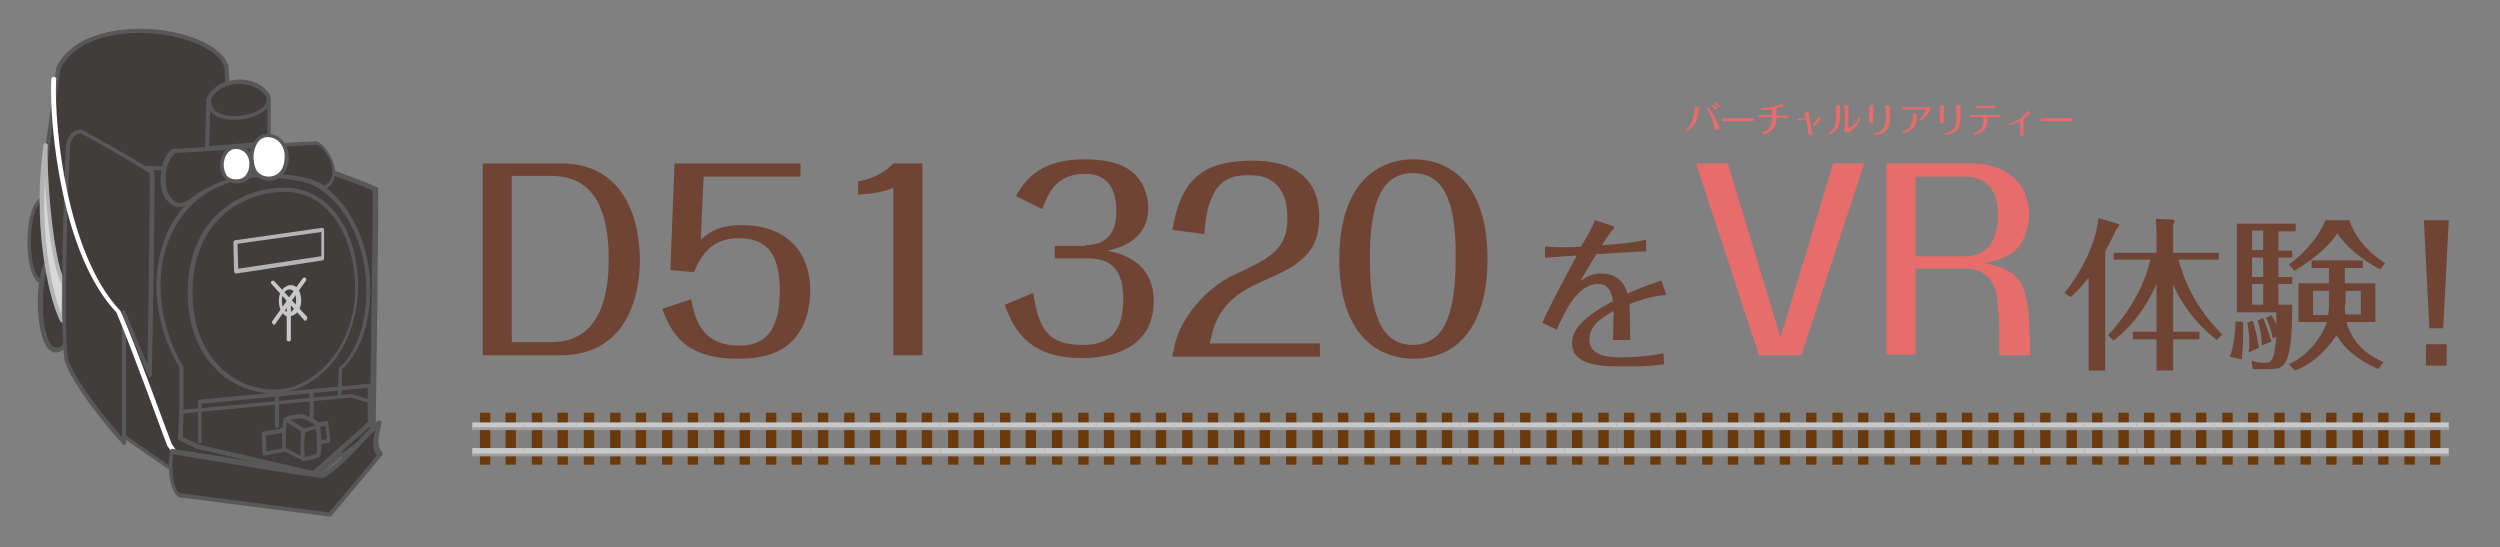 <?xml version="1.0" encoding="utf-8"?>
<!-- Generator: Adobe Illustrator 22.0.1, SVG Export Plug-In . SVG Version: 6.00 Build 0)  -->
<svg version="1.1" id="レイヤー_1" xmlns="http://www.w3.org/2000/svg" xmlns:xlink="http://www.w3.org/1999/xlink" x="0px"
	 y="0px" viewBox="0 0 361 79" style="enable-background:new 0 0 361 79;" xml:space="preserve">
<rect x="0" y="0" width="361" height="79" fill="#808080" stroke="none"/>
<style type="text/css">
	.st0{fill:#6A3A0D;}
	.st1{fill:#C8C9CA;}
	.st2{fill:#9E9E9F;}
	.st3{fill:#403D3C;}
	.st4{fill:#595858;}
	.st5{fill:#D8D8D8;}
	.st6{fill:#B4B4B4;}
	.st7{fill:#C8C8C9;}
	.st8{fill:#FFFFFF;}
	.st9{fill:#6F4434;}
	.st10{fill:#E76C6C;}
</style>
<g>
	<g>
		<rect x="69.3" y="59.6" class="st0" width="1.5" height="7.5"/>
		<rect x="68.2" y="61" class="st1" width="3.8" height="1.1"/>
		<rect x="68.2" y="64.7" class="st1" width="3.8" height="1.1"/>
		<rect x="68.2" y="61.7" class="st2" width="3.8" height="0.4"/>
		<rect x="68.2" y="65.5" class="st2" width="3.8" height="0.4"/>
	</g>
	<g>
		<rect x="73" y="59.6" class="st0" width="1.5" height="7.5"/>
		<rect x="71.9" y="61" class="st1" width="3.8" height="1.1"/>
		<rect x="71.9" y="64.7" class="st1" width="3.8" height="1.1"/>
		<rect x="71.9" y="61.7" class="st2" width="3.8" height="0.4"/>
		<rect x="71.9" y="65.5" class="st2" width="3.8" height="0.4"/>
	</g>
	<g>
		<rect x="76.8" y="59.6" class="st0" width="1.5" height="7.5"/>
		<rect x="75.7" y="61" class="st1" width="3.8" height="1.1"/>
		<rect x="75.7" y="64.7" class="st1" width="3.8" height="1.1"/>
		<rect x="75.7" y="61.7" class="st2" width="3.8" height="0.4"/>
		<rect x="75.7" y="65.5" class="st2" width="3.8" height="0.4"/>
	</g>
	<g>
		<rect x="80.5" y="59.6" class="st0" width="1.5" height="7.5"/>
		<rect x="79.4" y="61" class="st1" width="3.8" height="1.1"/>
		<rect x="79.4" y="64.7" class="st1" width="3.8" height="1.1"/>
		<rect x="79.4" y="61.7" class="st2" width="3.8" height="0.4"/>
		<rect x="79.4" y="65.5" class="st2" width="3.8" height="0.4"/>
	</g>
	<g>
		<rect x="84.3" y="59.6" class="st0" width="1.5" height="7.5"/>
		<rect x="83.2" y="61" class="st1" width="3.8" height="1.1"/>
		<rect x="83.2" y="64.7" class="st1" width="3.8" height="1.1"/>
		<rect x="83.2" y="61.7" class="st2" width="3.8" height="0.4"/>
		<rect x="83.2" y="65.5" class="st2" width="3.8" height="0.4"/>
	</g>
	<g>
		<rect x="88.1" y="59.6" class="st0" width="1.5" height="7.5"/>
		<rect x="86.9" y="61" class="st1" width="3.8" height="1.1"/>
		<rect x="86.9" y="64.7" class="st1" width="3.8" height="1.1"/>
		<rect x="86.9" y="61.7" class="st2" width="3.8" height="0.4"/>
		<rect x="86.9" y="65.5" class="st2" width="3.8" height="0.4"/>
	</g>
	<g>
		<rect x="91.8" y="59.6" class="st0" width="1.5" height="7.5"/>
		<rect x="90.7" y="61" class="st1" width="3.8" height="1.1"/>
		<rect x="90.7" y="64.7" class="st1" width="3.8" height="1.1"/>
		<rect x="90.7" y="61.7" class="st2" width="3.8" height="0.4"/>
		<rect x="90.7" y="65.5" class="st2" width="3.8" height="0.4"/>
	</g>
	<g>
		<rect x="95.6" y="59.6" class="st0" width="1.5" height="7.5"/>
		<rect x="94.4" y="61" class="st1" width="3.8" height="1.1"/>
		<rect x="94.4" y="64.7" class="st1" width="3.8" height="1.1"/>
		<rect x="94.4" y="61.7" class="st2" width="3.8" height="0.4"/>
		<rect x="94.4" y="65.5" class="st2" width="3.8" height="0.4"/>
	</g>
	<g>
		<rect x="99.3" y="59.6" class="st0" width="1.5" height="7.5"/>
		<rect x="98.2" y="61" class="st1" width="3.8" height="1.1"/>
		<rect x="98.2" y="64.7" class="st1" width="3.8" height="1.1"/>
		<rect x="98.2" y="61.7" class="st2" width="3.8" height="0.4"/>
		<rect x="98.2" y="65.5" class="st2" width="3.8" height="0.4"/>
	</g>
	<g>
		<rect x="103.1" y="59.6" class="st0" width="1.5" height="7.5"/>
		<rect x="102" y="61" class="st1" width="3.8" height="1.1"/>
		<rect x="102" y="64.7" class="st1" width="3.8" height="1.1"/>
		<rect x="102" y="61.7" class="st2" width="3.8" height="0.4"/>
		<rect x="102" y="65.5" class="st2" width="3.8" height="0.4"/>
	</g>
	<g>
		<rect x="106.8" y="59.6" class="st0" width="1.5" height="7.5"/>
		<rect x="105.7" y="61" class="st1" width="3.8" height="1.1"/>
		<rect x="105.7" y="64.7" class="st1" width="3.8" height="1.1"/>
		<rect x="105.7" y="61.7" class="st2" width="3.8" height="0.4"/>
		<rect x="105.7" y="65.5" class="st2" width="3.8" height="0.4"/>
	</g>
	<g>
		<rect x="110.6" y="59.6" class="st0" width="1.5" height="7.5"/>
		<rect x="109.5" y="61" class="st1" width="3.8" height="1.1"/>
		<rect x="109.5" y="64.7" class="st1" width="3.8" height="1.1"/>
		<rect x="109.5" y="61.7" class="st2" width="3.8" height="0.4"/>
		<rect x="109.5" y="65.5" class="st2" width="3.8" height="0.4"/>
	</g>
	<g>
		<rect x="114.3" y="59.6" class="st0" width="1.5" height="7.5"/>
		<rect x="113.2" y="61" class="st1" width="3.8" height="1.1"/>
		<rect x="113.2" y="64.7" class="st1" width="3.8" height="1.1"/>
		<rect x="113.2" y="61.7" class="st2" width="3.8" height="0.4"/>
		<rect x="113.2" y="65.5" class="st2" width="3.8" height="0.4"/>
	</g>
	<g>
		<rect x="118.1" y="59.6" class="st0" width="1.5" height="7.5"/>
		<rect x="117" y="61" class="st1" width="3.8" height="1.1"/>
		<rect x="117" y="64.7" class="st1" width="3.8" height="1.1"/>
		<rect x="117" y="61.7" class="st2" width="3.8" height="0.4"/>
		<rect x="117" y="65.5" class="st2" width="3.8" height="0.4"/>
	</g>
	<g>
		<rect x="121.9" y="59.6" class="st0" width="1.5" height="7.5"/>
		<rect x="120.7" y="61" class="st1" width="3.8" height="1.1"/>
		<rect x="120.7" y="64.7" class="st1" width="3.8" height="1.1"/>
		<rect x="120.7" y="61.7" class="st2" width="3.8" height="0.4"/>
		<rect x="120.7" y="65.5" class="st2" width="3.8" height="0.4"/>
	</g>
	<g>
		<rect x="125.6" y="59.6" class="st0" width="1.5" height="7.5"/>
		<rect x="124.5" y="61" class="st1" width="3.8" height="1.1"/>
		<rect x="124.5" y="64.7" class="st1" width="3.8" height="1.1"/>
		<rect x="124.5" y="61.7" class="st2" width="3.8" height="0.4"/>
		<rect x="124.5" y="65.5" class="st2" width="3.8" height="0.4"/>
	</g>
	<g>
		<rect x="129.4" y="59.6" class="st0" width="1.5" height="7.5"/>
		<rect x="128.2" y="61" class="st1" width="3.8" height="1.1"/>
		<rect x="128.2" y="64.7" class="st1" width="3.8" height="1.1"/>
		<rect x="128.2" y="61.7" class="st2" width="3.8" height="0.4"/>
		<rect x="128.2" y="65.5" class="st2" width="3.8" height="0.4"/>
	</g>
	<g>
		<rect x="133.1" y="59.6" class="st0" width="1.5" height="7.5"/>
		<rect x="132" y="61" class="st1" width="3.8" height="1.1"/>
		<rect x="132" y="64.7" class="st1" width="3.8" height="1.1"/>
		<rect x="132" y="61.7" class="st2" width="3.8" height="0.4"/>
		<rect x="132" y="65.5" class="st2" width="3.8" height="0.4"/>
	</g>
	<g>
		<rect x="136.9" y="59.6" class="st0" width="1.5" height="7.5"/>
		<rect x="135.8" y="61" class="st1" width="3.8" height="1.1"/>
		<rect x="135.8" y="64.7" class="st1" width="3.8" height="1.1"/>
		<rect x="135.8" y="61.7" class="st2" width="3.8" height="0.4"/>
		<rect x="135.8" y="65.5" class="st2" width="3.8" height="0.4"/>
	</g>
	<g>
		<rect x="140.6" y="59.6" class="st0" width="1.5" height="7.5"/>
		<rect x="139.5" y="61" class="st1" width="3.8" height="1.1"/>
		<rect x="139.5" y="64.7" class="st1" width="3.8" height="1.1"/>
		<rect x="139.5" y="61.7" class="st2" width="3.8" height="0.4"/>
		<rect x="139.5" y="65.5" class="st2" width="3.8" height="0.4"/>
	</g>
	<g>
		<rect x="144.4" y="59.6" class="st0" width="1.5" height="7.5"/>
		<rect x="143.3" y="61" class="st1" width="3.8" height="1.1"/>
		<rect x="143.3" y="64.7" class="st1" width="3.8" height="1.1"/>
		<rect x="143.3" y="61.7" class="st2" width="3.8" height="0.4"/>
		<rect x="143.3" y="65.5" class="st2" width="3.8" height="0.4"/>
	</g>
	<g>
		<rect x="148.1" y="59.6" class="st0" width="1.5" height="7.5"/>
		<rect x="147" y="61" class="st1" width="3.8" height="1.1"/>
		<rect x="147" y="64.7" class="st1" width="3.8" height="1.1"/>
		<rect x="147" y="61.7" class="st2" width="3.8" height="0.4"/>
		<rect x="147" y="65.5" class="st2" width="3.8" height="0.4"/>
	</g>
	<g>
		<rect x="151.9" y="59.6" class="st0" width="1.5" height="7.5"/>
		<rect x="150.8" y="61" class="st1" width="3.8" height="1.1"/>
		<rect x="150.8" y="64.7" class="st1" width="3.8" height="1.1"/>
		<rect x="150.8" y="61.7" class="st2" width="3.8" height="0.4"/>
		<rect x="150.8" y="65.5" class="st2" width="3.8" height="0.4"/>
	</g>
	<g>
		<rect x="155.7" y="59.6" class="st0" width="1.5" height="7.5"/>
		<rect x="154.5" y="61" class="st1" width="3.8" height="1.1"/>
		<rect x="154.5" y="64.7" class="st1" width="3.8" height="1.1"/>
		<rect x="154.5" y="61.7" class="st2" width="3.8" height="0.4"/>
		<rect x="154.5" y="65.5" class="st2" width="3.8" height="0.4"/>
	</g>
	<g>
		<rect x="159.4" y="59.6" class="st0" width="1.5" height="7.5"/>
		<rect x="158.3" y="61" class="st1" width="3.8" height="1.1"/>
		<rect x="158.3" y="64.7" class="st1" width="3.8" height="1.1"/>
		<rect x="158.3" y="61.7" class="st2" width="3.8" height="0.4"/>
		<rect x="158.3" y="65.5" class="st2" width="3.8" height="0.4"/>
	</g>
	<g>
		<rect x="163.2" y="59.6" class="st0" width="1.5" height="7.5"/>
		<rect x="162" y="61" class="st1" width="3.8" height="1.1"/>
		<rect x="162" y="64.7" class="st1" width="3.8" height="1.1"/>
		<rect x="162" y="61.7" class="st2" width="3.8" height="0.4"/>
		<rect x="162" y="65.5" class="st2" width="3.8" height="0.4"/>
	</g>
	<g>
		<rect x="166.9" y="59.6" class="st0" width="1.5" height="7.5"/>
		<rect x="165.8" y="61" class="st1" width="3.8" height="1.1"/>
		<rect x="165.8" y="64.7" class="st1" width="3.8" height="1.1"/>
		<rect x="165.8" y="61.7" class="st2" width="3.8" height="0.4"/>
		<rect x="165.8" y="65.5" class="st2" width="3.8" height="0.4"/>
	</g>
	<g>
		<rect x="170.7" y="59.6" class="st0" width="1.5" height="7.5"/>
		<rect x="169.6" y="61" class="st1" width="3.8" height="1.1"/>
		<rect x="169.6" y="64.7" class="st1" width="3.8" height="1.1"/>
		<rect x="169.6" y="61.7" class="st2" width="3.8" height="0.4"/>
		<rect x="169.6" y="65.5" class="st2" width="3.8" height="0.4"/>
	</g>
	<g>
		<rect x="174.4" y="59.6" class="st0" width="1.5" height="7.5"/>
		<rect x="173.3" y="61" class="st1" width="3.8" height="1.1"/>
		<rect x="173.3" y="64.7" class="st1" width="3.8" height="1.1"/>
		<rect x="173.3" y="61.7" class="st2" width="3.8" height="0.4"/>
		<rect x="173.3" y="65.5" class="st2" width="3.8" height="0.4"/>
	</g>
	<g>
		<rect x="178.2" y="59.6" class="st0" width="1.5" height="7.5"/>
		<rect x="177.1" y="61" class="st1" width="3.8" height="1.1"/>
		<rect x="177.1" y="64.7" class="st1" width="3.8" height="1.1"/>
		<rect x="177.1" y="61.7" class="st2" width="3.8" height="0.4"/>
		<rect x="177.1" y="65.5" class="st2" width="3.8" height="0.4"/>
	</g>
	<g>
		<rect x="181.9" y="59.6" class="st0" width="1.5" height="7.5"/>
		<rect x="180.8" y="61" class="st1" width="3.8" height="1.1"/>
		<rect x="180.8" y="64.7" class="st1" width="3.8" height="1.1"/>
		<rect x="180.8" y="61.7" class="st2" width="3.8" height="0.4"/>
		<rect x="180.8" y="65.5" class="st2" width="3.8" height="0.4"/>
	</g>
	<g>
		<rect x="185.7" y="59.6" class="st0" width="1.5" height="7.5"/>
		<rect x="184.6" y="61" class="st1" width="3.8" height="1.1"/>
		<rect x="184.6" y="64.7" class="st1" width="3.8" height="1.1"/>
		<rect x="184.6" y="61.7" class="st2" width="3.8" height="0.4"/>
		<rect x="184.6" y="65.5" class="st2" width="3.8" height="0.4"/>
	</g>
	<g>
		<rect x="189.5" y="59.6" class="st0" width="1.5" height="7.5"/>
		<rect x="188.3" y="61" class="st1" width="3.8" height="1.1"/>
		<rect x="188.3" y="64.7" class="st1" width="3.8" height="1.1"/>
		<rect x="188.3" y="61.7" class="st2" width="3.8" height="0.4"/>
		<rect x="188.3" y="65.5" class="st2" width="3.8" height="0.4"/>
	</g>
	<g>
		<rect x="193.2" y="59.6" class="st0" width="1.5" height="7.5"/>
		<rect x="192.1" y="61" class="st1" width="3.8" height="1.1"/>
		<rect x="192.1" y="64.7" class="st1" width="3.8" height="1.1"/>
		<rect x="192.1" y="61.7" class="st2" width="3.8" height="0.4"/>
		<rect x="192.1" y="65.5" class="st2" width="3.8" height="0.4"/>
	</g>
	<g>
		<rect x="197" y="59.6" class="st0" width="1.5" height="7.5"/>
		<rect x="195.8" y="61" class="st1" width="3.8" height="1.1"/>
		<rect x="195.8" y="64.7" class="st1" width="3.8" height="1.1"/>
		<rect x="195.8" y="61.7" class="st2" width="3.8" height="0.4"/>
		<rect x="195.8" y="65.5" class="st2" width="3.8" height="0.4"/>
	</g>
	<g>
		<rect x="200.7" y="59.6" class="st0" width="1.5" height="7.5"/>
		<rect x="199.6" y="61" class="st1" width="3.8" height="1.1"/>
		<rect x="199.6" y="64.7" class="st1" width="3.8" height="1.1"/>
		<rect x="199.6" y="61.7" class="st2" width="3.8" height="0.4"/>
		<rect x="199.6" y="65.5" class="st2" width="3.8" height="0.4"/>
	</g>
	<g>
		<rect x="204.5" y="59.6" class="st0" width="1.5" height="7.5"/>
		<rect x="203.3" y="61" class="st1" width="3.8" height="1.1"/>
		<rect x="203.3" y="64.7" class="st1" width="3.8" height="1.1"/>
		<rect x="203.3" y="61.7" class="st2" width="3.8" height="0.4"/>
		<rect x="203.3" y="65.5" class="st2" width="3.8" height="0.4"/>
	</g>
	<g>
		<rect x="208.2" y="59.6" class="st0" width="1.5" height="7.5"/>
		<rect x="207.1" y="61" class="st1" width="3.8" height="1.1"/>
		<rect x="207.1" y="64.7" class="st1" width="3.8" height="1.1"/>
		<rect x="207.1" y="61.7" class="st2" width="3.8" height="0.4"/>
		<rect x="207.1" y="65.5" class="st2" width="3.8" height="0.4"/>
	</g>
	<g>
		<rect x="212" y="59.6" class="st0" width="1.5" height="7.5"/>
		<rect x="210.9" y="61" class="st1" width="3.8" height="1.1"/>
		<rect x="210.9" y="64.7" class="st1" width="3.8" height="1.1"/>
		<rect x="210.9" y="61.7" class="st2" width="3.8" height="0.4"/>
		<rect x="210.9" y="65.5" class="st2" width="3.8" height="0.4"/>
	</g>
	<g>
		<rect x="215.7" y="59.6" class="st0" width="1.5" height="7.5"/>
		<rect x="214.6" y="61" class="st1" width="3.8" height="1.1"/>
		<rect x="214.6" y="64.7" class="st1" width="3.8" height="1.1"/>
		<rect x="214.6" y="61.7" class="st2" width="3.8" height="0.4"/>
		<rect x="214.6" y="65.5" class="st2" width="3.8" height="0.4"/>
	</g>
	<g>
		<rect x="219.5" y="59.6" class="st0" width="1.5" height="7.5"/>
		<rect x="218.4" y="61" class="st1" width="3.8" height="1.1"/>
		<rect x="218.4" y="64.7" class="st1" width="3.8" height="1.1"/>
		<rect x="218.4" y="61.7" class="st2" width="3.8" height="0.4"/>
		<rect x="218.4" y="65.5" class="st2" width="3.8" height="0.4"/>
	</g>
	<g>
		<rect x="223.3" y="59.6" class="st0" width="1.5" height="7.5"/>
		<rect x="222.1" y="61" class="st1" width="3.8" height="1.1"/>
		<rect x="222.1" y="64.7" class="st1" width="3.8" height="1.1"/>
		<rect x="222.1" y="61.7" class="st2" width="3.8" height="0.4"/>
		<rect x="222.1" y="65.5" class="st2" width="3.8" height="0.4"/>
	</g>
	<g>
		<rect x="227" y="59.6" class="st0" width="1.5" height="7.5"/>
		<rect x="225.9" y="61" class="st1" width="3.8" height="1.1"/>
		<rect x="225.9" y="64.7" class="st1" width="3.8" height="1.1"/>
		<rect x="225.9" y="61.7" class="st2" width="3.8" height="0.4"/>
		<rect x="225.9" y="65.5" class="st2" width="3.8" height="0.4"/>
	</g>
	<g>
		<rect x="230.8" y="59.6" class="st0" width="1.5" height="7.5"/>
		<rect x="229.6" y="61" class="st1" width="3.8" height="1.1"/>
		<rect x="229.6" y="64.7" class="st1" width="3.8" height="1.1"/>
		<rect x="229.6" y="61.7" class="st2" width="3.8" height="0.4"/>
		<rect x="229.6" y="65.5" class="st2" width="3.8" height="0.4"/>
	</g>
	<g>
		<rect x="234.5" y="59.6" class="st0" width="1.5" height="7.5"/>
		<rect x="233.4" y="61" class="st1" width="3.8" height="1.1"/>
		<rect x="233.4" y="64.7" class="st1" width="3.8" height="1.1"/>
		<rect x="233.4" y="61.7" class="st2" width="3.8" height="0.4"/>
		<rect x="233.4" y="65.5" class="st2" width="3.8" height="0.4"/>
	</g>
	<g>
		<rect x="238.3" y="59.6" class="st0" width="1.5" height="7.5"/>
		<rect x="237.1" y="61" class="st1" width="3.8" height="1.1"/>
		<rect x="237.1" y="64.7" class="st1" width="3.8" height="1.1"/>
		<rect x="237.1" y="61.7" class="st2" width="3.8" height="0.4"/>
		<rect x="237.1" y="65.5" class="st2" width="3.8" height="0.4"/>
	</g>
	<g>
		<rect x="242" y="59.6" class="st0" width="1.5" height="7.5"/>
		<rect x="240.9" y="61" class="st1" width="3.8" height="1.1"/>
		<rect x="240.9" y="64.7" class="st1" width="3.8" height="1.1"/>
		<rect x="240.9" y="61.7" class="st2" width="3.8" height="0.4"/>
		<rect x="240.9" y="65.5" class="st2" width="3.8" height="0.4"/>
	</g>
	<g>
		<rect x="245.8" y="59.6" class="st0" width="1.5" height="7.5"/>
		<rect x="244.7" y="61" class="st1" width="3.8" height="1.1"/>
		<rect x="244.7" y="64.7" class="st1" width="3.8" height="1.1"/>
		<rect x="244.7" y="61.7" class="st2" width="3.8" height="0.4"/>
		<rect x="244.7" y="65.5" class="st2" width="3.8" height="0.4"/>
	</g>
	<g>
		<rect x="249.5" y="59.6" class="st0" width="1.5" height="7.5"/>
		<rect x="248.4" y="61" class="st1" width="3.8" height="1.1"/>
		<rect x="248.4" y="64.7" class="st1" width="3.8" height="1.1"/>
		<rect x="248.4" y="61.7" class="st2" width="3.8" height="0.4"/>
		<rect x="248.4" y="65.5" class="st2" width="3.8" height="0.4"/>
	</g>
	<g>
		<rect x="253.3" y="59.6" class="st0" width="1.5" height="7.5"/>
		<rect x="252.2" y="61" class="st1" width="3.8" height="1.1"/>
		<rect x="252.2" y="64.7" class="st1" width="3.8" height="1.1"/>
		<rect x="252.2" y="61.7" class="st2" width="3.8" height="0.4"/>
		<rect x="252.2" y="65.5" class="st2" width="3.8" height="0.4"/>
	</g>
	<g>
		<rect x="257" y="59.6" class="st0" width="1.5" height="7.5"/>
		<rect x="255.9" y="61" class="st1" width="3.8" height="1.1"/>
		<rect x="255.9" y="64.7" class="st1" width="3.8" height="1.1"/>
		<rect x="255.9" y="61.7" class="st2" width="3.8" height="0.4"/>
		<rect x="255.9" y="65.5" class="st2" width="3.8" height="0.4"/>
	</g>
	<g>
		<rect x="260.8" y="59.6" class="st0" width="1.5" height="7.5"/>
		<rect x="259.7" y="61" class="st1" width="3.8" height="1.1"/>
		<rect x="259.7" y="64.7" class="st1" width="3.8" height="1.1"/>
		<rect x="259.7" y="61.7" class="st2" width="3.8" height="0.4"/>
		<rect x="259.7" y="65.5" class="st2" width="3.8" height="0.4"/>
	</g>
	<g>
		<rect x="264.6" y="59.6" class="st0" width="1.5" height="7.5"/>
		<rect x="263.4" y="61" class="st1" width="3.8" height="1.1"/>
		<rect x="263.4" y="64.7" class="st1" width="3.8" height="1.1"/>
		<rect x="263.4" y="61.7" class="st2" width="3.8" height="0.4"/>
		<rect x="263.4" y="65.5" class="st2" width="3.8" height="0.4"/>
	</g>
	<g>
		<rect x="268.3" y="59.6" class="st0" width="1.5" height="7.5"/>
		<rect x="267.2" y="61" class="st1" width="3.8" height="1.1"/>
		<rect x="267.2" y="64.7" class="st1" width="3.8" height="1.1"/>
		<rect x="267.2" y="61.7" class="st2" width="3.8" height="0.4"/>
		<rect x="267.2" y="65.5" class="st2" width="3.8" height="0.4"/>
	</g>
	<g>
		<rect x="272.1" y="59.6" class="st0" width="1.5" height="7.5"/>
		<rect x="270.9" y="61" class="st1" width="3.8" height="1.1"/>
		<rect x="270.9" y="64.7" class="st1" width="3.8" height="1.1"/>
		<rect x="270.9" y="61.7" class="st2" width="3.8" height="0.4"/>
		<rect x="270.9" y="65.5" class="st2" width="3.8" height="0.4"/>
	</g>
	<g>
		<rect x="275.8" y="59.6" class="st0" width="1.5" height="7.5"/>
		<rect x="274.7" y="61" class="st1" width="3.8" height="1.1"/>
		<rect x="274.7" y="64.7" class="st1" width="3.8" height="1.1"/>
		<rect x="274.7" y="61.7" class="st2" width="3.8" height="0.4"/>
		<rect x="274.7" y="65.5" class="st2" width="3.8" height="0.4"/>
	</g>
	<g>
		<rect x="279.6" y="59.6" class="st0" width="1.5" height="7.5"/>
		<rect x="278.5" y="61" class="st1" width="3.8" height="1.1"/>
		<rect x="278.5" y="64.7" class="st1" width="3.8" height="1.1"/>
		<rect x="278.5" y="61.7" class="st2" width="3.8" height="0.4"/>
		<rect x="278.5" y="65.5" class="st2" width="3.8" height="0.4"/>
	</g>
	<g>
		<rect x="283.3" y="59.6" class="st0" width="1.5" height="7.5"/>
		<rect x="282.2" y="61" class="st1" width="3.8" height="1.1"/>
		<rect x="282.2" y="64.7" class="st1" width="3.8" height="1.1"/>
		<rect x="282.2" y="61.7" class="st2" width="3.8" height="0.4"/>
		<rect x="282.2" y="65.5" class="st2" width="3.8" height="0.4"/>
	</g>
	<g>
		<rect x="287.1" y="59.6" class="st0" width="1.5" height="7.5"/>
		<rect x="286" y="61" class="st1" width="3.8" height="1.1"/>
		<rect x="286" y="64.7" class="st1" width="3.8" height="1.1"/>
		<rect x="286" y="61.7" class="st2" width="3.8" height="0.4"/>
		<rect x="286" y="65.5" class="st2" width="3.8" height="0.4"/>
	</g>
	<g>
		<rect x="290.8" y="59.6" class="st0" width="1.5" height="7.5"/>
		<rect x="289.7" y="61" class="st1" width="3.8" height="1.1"/>
		<rect x="289.7" y="64.7" class="st1" width="3.8" height="1.1"/>
		<rect x="289.7" y="61.7" class="st2" width="3.8" height="0.4"/>
		<rect x="289.7" y="65.5" class="st2" width="3.8" height="0.4"/>
	</g>
	<g>
		<rect x="294.6" y="59.6" class="st0" width="1.5" height="7.5"/>
		<rect x="293.5" y="61" class="st1" width="3.8" height="1.1"/>
		<rect x="293.5" y="64.7" class="st1" width="3.8" height="1.1"/>
		<rect x="293.5" y="61.7" class="st2" width="3.8" height="0.4"/>
		<rect x="293.5" y="65.5" class="st2" width="3.8" height="0.4"/>
	</g>
	<g>
		<rect x="298.4" y="59.6" class="st0" width="1.5" height="7.5"/>
		<rect x="297.2" y="61" class="st1" width="3.8" height="1.1"/>
		<rect x="297.2" y="64.7" class="st1" width="3.8" height="1.1"/>
		<rect x="297.2" y="61.7" class="st2" width="3.8" height="0.4"/>
		<rect x="297.2" y="65.5" class="st2" width="3.8" height="0.4"/>
	</g>
	<g>
		<rect x="302.1" y="59.6" class="st0" width="1.5" height="7.5"/>
		<rect x="301" y="61" class="st1" width="3.8" height="1.1"/>
		<rect x="301" y="64.7" class="st1" width="3.8" height="1.1"/>
		<rect x="301" y="61.7" class="st2" width="3.8" height="0.4"/>
		<rect x="301" y="65.5" class="st2" width="3.8" height="0.4"/>
	</g>
	<g>
		<rect x="305.9" y="59.6" class="st0" width="1.5" height="7.5"/>
		<rect x="304.7" y="61" class="st1" width="3.8" height="1.1"/>
		<rect x="304.7" y="64.7" class="st1" width="3.8" height="1.1"/>
		<rect x="304.7" y="61.7" class="st2" width="3.8" height="0.4"/>
		<rect x="304.7" y="65.5" class="st2" width="3.8" height="0.4"/>
	</g>
	<g>
		<rect x="309.6" y="59.6" class="st0" width="1.5" height="7.5"/>
		<rect x="308.5" y="61" class="st1" width="3.8" height="1.1"/>
		<rect x="308.5" y="64.7" class="st1" width="3.8" height="1.1"/>
		<rect x="308.5" y="61.7" class="st2" width="3.8" height="0.4"/>
		<rect x="308.5" y="65.5" class="st2" width="3.8" height="0.4"/>
	</g>
	<g>
		<rect x="313.4" y="59.6" class="st0" width="1.5" height="7.5"/>
		<rect x="312.3" y="61" class="st1" width="3.8" height="1.1"/>
		<rect x="312.3" y="64.7" class="st1" width="3.8" height="1.1"/>
		<rect x="312.3" y="61.7" class="st2" width="3.8" height="0.4"/>
		<rect x="312.3" y="65.5" class="st2" width="3.8" height="0.4"/>
	</g>
	<g>
		<rect x="317.1" y="59.6" class="st0" width="1.5" height="7.5"/>
		<rect x="316" y="61" class="st1" width="3.8" height="1.1"/>
		<rect x="316" y="64.7" class="st1" width="3.8" height="1.1"/>
		<rect x="316" y="61.7" class="st2" width="3.8" height="0.4"/>
		<rect x="316" y="65.5" class="st2" width="3.8" height="0.4"/>
	</g>
	<g>
		<rect x="320.9" y="59.6" class="st0" width="1.5" height="7.5"/>
		<rect x="319.8" y="61" class="st1" width="3.8" height="1.1"/>
		<rect x="319.8" y="64.7" class="st1" width="3.8" height="1.1"/>
		<rect x="319.8" y="61.7" class="st2" width="3.8" height="0.4"/>
		<rect x="319.8" y="65.5" class="st2" width="3.8" height="0.4"/>
	</g>
	<g>
		<rect x="324.6" y="59.6" class="st0" width="1.5" height="7.5"/>
		<rect x="323.5" y="61" class="st1" width="3.8" height="1.1"/>
		<rect x="323.5" y="64.7" class="st1" width="3.8" height="1.1"/>
		<rect x="323.5" y="61.7" class="st2" width="3.8" height="0.4"/>
		<rect x="323.5" y="65.5" class="st2" width="3.8" height="0.4"/>
	</g>
	<g>
		<rect x="328.4" y="59.6" class="st0" width="1.5" height="7.5"/>
		<rect x="327.3" y="61" class="st1" width="3.8" height="1.1"/>
		<rect x="327.3" y="64.7" class="st1" width="3.8" height="1.1"/>
		<rect x="327.3" y="61.7" class="st2" width="3.8" height="0.4"/>
		<rect x="327.3" y="65.5" class="st2" width="3.8" height="0.4"/>
	</g>
	<g>
		<rect x="332.2" y="59.6" class="st0" width="1.5" height="7.5"/>
		<rect x="331" y="61" class="st1" width="3.8" height="1.1"/>
		<rect x="331" y="64.7" class="st1" width="3.8" height="1.1"/>
		<rect x="331" y="61.7" class="st2" width="3.8" height="0.4"/>
		<rect x="331" y="65.5" class="st2" width="3.8" height="0.4"/>
	</g>
	<g>
		<rect x="335.9" y="59.6" class="st0" width="1.5" height="7.5"/>
		<rect x="334.8" y="61" class="st1" width="3.8" height="1.1"/>
		<rect x="334.8" y="64.7" class="st1" width="3.8" height="1.1"/>
		<rect x="334.8" y="61.7" class="st2" width="3.8" height="0.4"/>
		<rect x="334.8" y="65.5" class="st2" width="3.8" height="0.4"/>
	</g>
	<g>
		<rect x="339.7" y="59.6" class="st0" width="1.5" height="7.5"/>
		<rect x="338.5" y="61" class="st1" width="3.8" height="1.1"/>
		<rect x="338.5" y="64.7" class="st1" width="3.8" height="1.1"/>
		<rect x="338.5" y="61.7" class="st2" width="3.8" height="0.4"/>
		<rect x="338.5" y="65.5" class="st2" width="3.8" height="0.4"/>
	</g>
	<g>
		<rect x="343.4" y="59.6" class="st0" width="1.5" height="7.5"/>
		<rect x="342.3" y="61" class="st1" width="3.8" height="1.1"/>
		<rect x="342.3" y="64.7" class="st1" width="3.8" height="1.1"/>
		<rect x="342.3" y="61.7" class="st2" width="3.8" height="0.4"/>
		<rect x="342.3" y="65.5" class="st2" width="3.8" height="0.4"/>
	</g>
	<g>
		<rect x="347.2" y="59.6" class="st0" width="1.5" height="7.5"/>
		<rect x="346" y="61" class="st1" width="3.8" height="1.1"/>
		<rect x="346" y="64.7" class="st1" width="3.8" height="1.1"/>
		<rect x="346" y="61.7" class="st2" width="3.8" height="0.4"/>
		<rect x="346" y="65.5" class="st2" width="3.8" height="0.4"/>
	</g>
	<g>
		<rect x="350.9" y="59.6" class="st0" width="1.5" height="7.5"/>
		<rect x="349.8" y="61" class="st1" width="3.8" height="1.1"/>
		<rect x="349.8" y="64.7" class="st1" width="3.8" height="1.1"/>
		<rect x="349.8" y="61.7" class="st2" width="3.8" height="0.4"/>
		<rect x="349.8" y="65.5" class="st2" width="3.8" height="0.4"/>
	</g>
</g>
<g>
	<g>
		<path class="st3" d="M4.6,31c-0.9,3.2-0.4,9.3,1.4,9.5c1.8,0.2,2.2-4.6,2.3-6.9C8.5,29.8,5.9,26.3,4.6,31z"/>
		<path class="st4" d="M6.2,40.9c-0.1,0-0.1,0-0.2,0c-0.4,0-0.8-0.3-1-0.7c-1.2-1.8-1.3-6.5-0.6-9.2l0,0c0.6-2.2,1.5-2.6,2.1-2.5
			c1.3,0.2,2.3,2.6,2.2,5.2c-0.2,3.9-0.7,6.1-1.6,6.9C6.7,40.8,6.5,40.9,6.2,40.9z M4.9,31.1c-0.7,2.5-0.6,7.1,0.5,8.7
			c0.2,0.3,0.4,0.4,0.6,0.5c0.2,0,0.4,0,0.5-0.2c0.5-0.5,1.2-1.9,1.4-6.5c0.1-2.3-0.8-4.4-1.7-4.6C5.8,29,5.3,29.7,4.9,31.1
			L4.9,31.1z"/>
	</g>
	<g>
		<path class="st3" d="M6.3,39c-1,3.8-0.5,11.2,1.7,11.5c2.2,0.3,2.6-5.5,2.7-8.3C10.9,37.6,7.9,33.4,6.3,39z"/>
		<path class="st4" d="M8.1,50.9c-0.1,0-0.1,0-0.2,0c-0.5-0.1-0.9-0.4-1.2-0.9c-1.4-2.1-1.6-7.8-0.7-11c0.7-2.6,1.7-3.1,2.5-3
			c1.5,0.2,2.8,3.1,2.6,6.2c-0.2,4.6-0.8,7.3-1.9,8.3C8.8,50.7,8.5,50.9,8.1,50.9z M8.3,36.7c-0.6,0-1.2,0.9-1.6,2.5l0,0
			c-0.8,3-0.7,8.5,0.6,10.4c0.2,0.4,0.5,0.5,0.8,0.6c0.2,0,0.5,0,0.7-0.2c0.6-0.5,1.5-2.3,1.7-7.8C10.5,39.3,9.4,36.8,8.3,36.7
			C8.3,36.7,8.3,36.7,8.3,36.7z M6.3,39L6.3,39L6.3,39z"/>
	</g>
	<g>
		<path class="st3" d="M8.4,9.9c-0.3,2.7-2,13.1-2.2,17.3C5.9,32.5,6,37.5,9.6,47.8c1.6,1.6,23.9,7.7,30.6,4
			c-2.9-10.4-7.5-38.2-7.5-42.2C30.9,4,12.5,1.4,8.4,9.9z"/>
		<path class="st4" d="M33.8,53.3c-9.3,0-23-3.9-24.3-5.2c0,0-0.1-0.1-0.1-0.1C5.7,37.4,5.6,32.3,5.9,27.2c0.2-2.7,0.9-7.8,1.5-12
			c0.3-2.3,0.6-4.3,0.7-5.3c0,0,0-0.1,0-0.1c2.2-4.7,8.5-5.9,13.7-5.6C27.5,4.6,32.1,6.8,33,9.5c0,0,0,0.1,0,0.1
			c0,3.7,4.4,31.4,7.5,42.1c0,0.1,0,0.3-0.1,0.3C38.8,53,36.5,53.3,33.8,53.3z M9.9,47.7c2,1.7,23.2,7.4,29.9,4
			c-2.8-10.2-7.4-37.6-7.4-42c-0.8-2.5-5.3-4.5-10.7-4.9c-4.9-0.3-10.9,0.8-13,5.2c-0.1,1-0.4,3-0.7,5.3c-0.6,4.1-1.3,9.3-1.5,11.9
			C6.2,32.4,6.3,37.3,9.9,47.7z"/>
	</g>
	<g>
		<path class="st5" d="M6.7,21c-0.2,3.3,0.6,16.2,2.5,19.9c0.1,2-0.1,5.4-0.1,5.4C7.1,42.7,5,31.7,6.7,21z"/>
		<path class="st6" d="M9,46.6c-0.1,0-0.2-0.1-0.3-0.2c-2-4-4-15-2.4-25.5c0-0.2,0.2-0.3,0.3-0.2c0.2,0,0.3,0.2,0.3,0.3
			c-0.2,3.2,0.6,16.1,2.5,19.7c0,0,0,0.1,0,0.1c0.1,2-0.1,5.3-0.1,5.5C9.3,46.5,9.2,46.6,9,46.6C9.1,46.6,9.1,46.6,9,46.6z M6.5,26
			C6,33.8,7.3,41.4,8.8,45.2C8.9,44,8.9,42.2,8.9,41C7.5,38.3,6.7,31.1,6.5,26z"/>
	</g>
	<g>
		<path class="st3" d="M16.1,61.7c2.2,1.9,11.3,7.8,11.5,8.3l14.8,1.7l7.4-6.5l0.1-5.9L36.4,24.9l-17-0.6L16.1,61.7z"/>
		<path class="st4" d="M42.4,71.9C42.4,71.9,42.4,71.9,42.4,71.9l-14.8-1.7c-0.1,0-0.2-0.1-0.2-0.2c-0.2-0.2-2.3-1.7-4.3-3.1
			c-2.8-1.9-6-4.1-7.1-5.1c-0.1-0.1-0.1-0.1-0.1-0.2l3.2-37.4c0-0.2,0.2-0.3,0.3-0.3l17,0.6c0.1,0,0.2,0.1,0.3,0.2l13.6,34.4
			c0,0,0,0.1,0,0.1l-0.1,5.9c0,0.1,0,0.2-0.1,0.2l-7.4,6.5C42.5,71.9,42.5,71.9,42.4,71.9z M27.8,69.7l14.5,1.7l7.2-6.3l0.1-5.7
			L36.2,25.1l-16.6-0.6l-3.2,37c1.2,1.1,4.3,3.1,7,5C26.3,68.6,27.4,69.3,27.8,69.7z"/>
	</g>
	<g>
		<path class="st3" d="M17.9,64c0,0-6.6-7.3-8.3-11.7c-0.8-2.7-0.3-21.9,0.2-30.9c0.1-1.7,1.3-2.6,2-2.3c3,1.7,7.6,4.3,10.1,5.9
			c0.1,2-0.4,29.3-0.4,29.3l-3.7-9V64z"/>
		<path class="st4" d="M17.9,64.2c-0.1,0-0.2,0-0.2-0.1c-0.3-0.3-6.7-7.4-8.3-11.8c-0.8-2.8-0.3-22.1,0.1-31
			c0.1-1.3,0.7-2.1,1.3-2.4c0.4-0.2,0.8-0.3,1.2-0.1c3.2,1.8,7.8,4.4,10.2,5.9c0.1,0,0.1,0.1,0.1,0.2c0.1,2-0.3,28.2-0.4,29.3
			c0,0.1-0.1,0.3-0.2,0.3c-0.1,0-0.3,0-0.3-0.2l-3.2-7.7V64c0,0.1-0.1,0.2-0.2,0.3C18,64.2,17.9,64.2,17.9,64.2z M11.5,19.3
			c-0.1,0-0.3,0-0.4,0.1c-0.4,0.2-1,0.9-1,1.9c-0.4,8.5-1,28.1-0.2,30.8c1.4,3.6,6.1,9.2,7.7,11v-18c0-0.1,0.1-0.3,0.2-0.3
			c0.1,0,0.3,0,0.3,0.2l3.2,7.7c0.1-5.5,0.4-25.2,0.3-27.7c-2.4-1.5-6.8-4.1-10-5.8C11.6,19.3,11.6,19.3,11.5,19.3z"/>
	</g>
	<g>
		<path class="st3" d="M49.6,65.8c0,0-6.6-7.3-8.3-11.7c-0.8-2.7-0.3-21.9,0.2-30.9c0.1-1.7,0.5-1,1.2-0.6c3,1.7,8.6,3.4,11.5,4.7
			c0.1,2-0.4,35.3-0.4,35.3L49.6,65.8z"/>
		<path class="st4" d="M49.6,66.1c-0.1,0-0.2,0-0.2-0.1c-0.3-0.3-6.7-7.4-8.3-11.8c-0.8-2.8-0.3-22.1,0.1-31c0-0.8,0.2-1.1,0.4-1.3
			c0.3-0.1,0.6,0,0.9,0.2c0.1,0.1,0.2,0.2,0.4,0.2c1.8,1,4.7,2.1,7.2,3c1.6,0.6,3.2,1.2,4.3,1.7c0.1,0,0.2,0.1,0.2,0.2
			c0.1,2-0.3,33.9-0.4,35.3c0,0.1,0,0.2-0.1,0.2L49.7,66C49.7,66,49.6,66.1,49.6,66.1z M41.8,22.4c0,0,0,0.2-0.1,0.8
			c-0.4,8.5-1,28.1-0.2,30.8c1.5,3.9,7,10.2,8,11.4l3.9-3c0-2.3,0.5-31.8,0.4-34.9c-1.1-0.5-2.6-1-4.1-1.6c-2.5-0.9-5.4-2-7.2-3
			c-0.1-0.1-0.3-0.2-0.4-0.3C42,22.5,41.9,22.4,41.8,22.4z"/>
	</g>
	<g>
		<path class="st3" d="M37.3,25C23,26.4,19.5,41.6,26.2,53c0,2.1,0,6.6,0,6.6l22.9-2.2l0.1-4.2C56.6,46.7,54.3,23.3,37.3,25z"/>
		<path class="st4" d="M26.2,60c-0.1,0-0.1,0-0.2-0.1c-0.1-0.1-0.1-0.1-0.1-0.2v-6.6c-3.8-6.5-4.4-14.4-1.4-20.2
			c2.4-4.8,6.9-7.7,12.7-8.3c9-0.9,12.9,5,14.5,8.6c3.1,7,2,16.2-2.3,20.1l-0.1,4.1c0,0.1-0.1,0.3-0.3,0.3L26.2,60
			C26.2,60,26.2,60,26.2,60z M37.3,25l0,0.3c-5.6,0.6-10,3.4-12.3,8c-2.9,5.6-2.3,13.4,1.5,19.7c0,0,0,0.1,0,0.1v6.3l22.3-2.1l0.1-4
			c0-0.1,0-0.2,0.1-0.2c4.1-3.6,5.2-12.8,2.2-19.5c-1.5-3.5-5.3-9.1-13.9-8.3L37.3,25z"/>
	</g>
	<g>
		<path class="st3" d="M29.9,21.4l0.2-7c1.3-3.4,7.3-3.5,8.8-0.3c0,0.8,0,6.5,0,6.5L29.9,21.4z"/>
		<path class="st4" d="M29.9,21.7c-0.1,0-0.1,0-0.2-0.1c-0.1-0.1-0.1-0.1-0.1-0.2l0.2-7c0,0,0-0.1,0-0.1c0.7-1.7,2.4-2.7,4.6-2.8
			c2.1-0.1,4,0.9,4.7,2.5c0,0,0,0.1,0,0.1v6.5c0,0.1-0.1,0.3-0.3,0.3L29.9,21.7C29.9,21.7,29.9,21.7,29.9,21.7z M30.4,14.5l-0.2,6.6
			l8.4-0.7v-6.2c-0.7-1.3-2.3-2.1-4.2-2.1C32.9,12.2,31.1,12.8,30.4,14.5z"/>
	</g>
	<g>
		<path class="st3" d="M45.8,20.7l-20.6,1.1c-1.8,1.2-2.1,5.2-1,6.7c1.1,1.5,2.2,1.3,3.8,0.1c1.6-1.2,6.1-3.5,9.7-3.4
			c3.6,0.1,6.9,0.4,9.1,1.9C49.4,26,48.1,22.1,45.8,20.7z"/>
		<path class="st4" d="M25.9,29.9c-0.1,0-0.2,0-0.3,0c-0.6-0.1-1.1-0.5-1.7-1.2c-0.6-0.9-0.9-2.5-0.6-4.1c0.2-1.4,0.8-2.5,1.6-3.1
			c0,0,0.1,0,0.1,0l20.6-1.1c0.1,0,0.1,0,0.2,0c1.5,0.9,2.6,2.9,2.6,4.6c-0.1,1.1-0.6,2-1.6,2.4c-0.1,0-0.2,0-0.3,0
			c-2-1.3-5-1.7-8.9-1.8c-0.1,0-0.2,0-0.3,0c-3.5,0-7.8,2.2-9.3,3.3C27.3,29.6,26.6,29.9,25.9,29.9z M25.3,22.1
			c-0.6,0.5-1.1,1.4-1.3,2.6c-0.2,1.4,0,2.9,0.5,3.6c0.4,0.6,0.8,0.9,1.3,1c0.5,0.1,1.2-0.2,2.1-0.9c1.6-1.3,6.2-3.5,9.9-3.4
			c3.9,0.1,7,0.5,9.1,1.8c0.9-0.5,1.1-1.3,1.1-1.9c0.1-1.5-0.9-3.2-2.2-4L25.3,22.1z"/>
	</g>
	<g>
		<path class="st3" d="M27.4,42.2c0-10.6,7.6-14.8,13.7-14.8c6.1,0,10.3,5.9,10.3,14c0,8.2-5.2,14.4-10.9,15
			C34.8,57.1,27.4,52.8,27.4,42.2z"/>
		<path class="st4" d="M39.4,56.8c-2.7,0-5.6-1.1-7.7-3c-2.1-1.9-4.6-5.4-4.6-11.6c0-10.4,7.3-15.1,14-15.1
			c6.2,0,10.6,5.9,10.6,14.3c0,7.9-4.9,14.6-11.2,15.3C40.2,56.8,39.8,56.8,39.4,56.8z M41.2,27.7c-6.5,0-13.4,4.5-13.4,14.5
			c0,6,2.4,9.4,4.4,11.2c2.3,2.1,5.5,3.1,8.4,2.8c5.2-0.6,10.7-6.3,10.7-14.7C51.1,33.4,47,27.7,41.2,27.7z"/>
	</g>
	<g>
		<polygon class="st3" points="34,35 34.1,39.2 46.6,37.3 46.6,33.2 		"/>
		<path class="st6" d="M34.1,39.5c-0.1,0-0.1,0-0.2-0.1c-0.1-0.1-0.1-0.1-0.1-0.2L33.7,35c0-0.1,0.1-0.3,0.2-0.3l12.6-1.8
			c0.1,0,0.2,0,0.2,0.1c0.1,0.1,0.1,0.1,0.1,0.2v4.1c0,0.1-0.1,0.3-0.2,0.3L34.1,39.5C34.1,39.5,34.1,39.5,34.1,39.5z M34.3,35.2
			l0.1,3.6l12-1.8v-3.5L34.3,35.2z"/>
	</g>
	<g>
		<path class="st7" d="M41.7,45.7c-0.3,0-0.6-0.1-0.8-0.4c-0.6-0.6-0.8-1.8-0.5-2.8c0.2-0.7,0.7-1.1,1.3-1.3c0,0,0,0,0,0
			c0.8-0.2,1.5,0.4,1.7,1.4c0.3,1.2-0.1,2.7-1.3,3C41.9,45.7,41.8,45.7,41.7,45.7z M41.7,41.8c-0.5,0.1-0.8,0.5-0.9,0.9
			c-0.2,0.7-0.1,1.8,0.4,2.2c0.2,0.2,0.4,0.2,0.6,0.2c0.8-0.2,1.1-1.4,0.9-2.3C42.7,42.5,42.4,41.7,41.7,41.8L41.7,41.8z"/>
		<path class="st7" d="M39.6,46.9c-0.1,0-0.1,0-0.2-0.1c-0.1-0.1-0.2-0.3-0.1-0.4l4.4-6.2c0.1-0.1,0.3-0.2,0.4-0.1
			c0.1,0.1,0.2,0.3,0.1,0.4l-4.4,6.2C39.7,46.8,39.7,46.9,39.6,46.9z"/>
		<path class="st7" d="M44.1,46.3c-0.1,0-0.2,0-0.2-0.1L39.2,41c-0.1-0.1-0.1-0.3,0-0.4c0.1-0.1,0.3-0.1,0.4,0l4.7,5.1
			c0.1,0.1,0.1,0.3,0,0.4C44.3,46.3,44.2,46.3,44.1,46.3z"/>
		<path class="st7" d="M41.7,49.3c-0.2,0-0.3-0.1-0.3-0.3v-5.6c0-0.2,0.1-0.3,0.3-0.3s0.3,0.1,0.3,0.3V49
			C42,49.2,41.9,49.3,41.7,49.3z"/>
	</g>
	<g>
		<path class="st8" d="M38.6,19.5c3.6,0,3.8,6.2,0.2,6.2C35.2,25.8,35.8,19.5,38.6,19.5z"/>
		<path class="st4" d="M38.8,26.1c-0.9,0-1.6-0.4-2.1-1c-0.4-0.6-0.7-1.4-0.7-2.2c0-1.7,1-3.6,2.6-3.6c2,0,3.1,1.8,3.1,3.5
			c0,0.9-0.3,1.7-0.7,2.2C40.5,25.7,39.8,26.1,38.8,26.1z M38.6,19.8c-1.3,0-2,1.5-2,3c0,0.7,0.2,1.4,0.5,1.9c0.4,0.5,1,0.8,1.7,0.8
			c0.7,0,1.3-0.3,1.7-0.8c0.4-0.5,0.6-1.2,0.6-1.9C41.2,21.3,40.3,19.8,38.6,19.8z"/>
	</g>
	<g>
		<path class="st8" d="M34,21.2c3,0,3.2,5,0.2,5C31.1,26.2,31.6,21.2,34,21.2z"/>
		<path class="st4" d="M34.2,26.5c-0.8,0-1.4-0.3-1.8-0.8c-0.4-0.5-0.6-1.1-0.6-1.8c0-1.4,0.8-2.9,2.2-2.9c1.7,0,2.7,1.4,2.7,2.9
			c0,0.7-0.2,1.3-0.6,1.8C35.6,26.2,35,26.5,34.2,26.5z M34,21.5c-1,0-1.7,1.2-1.7,2.3c0,0.6,0.2,1.1,0.4,1.5
			c0.3,0.4,0.8,0.6,1.4,0.6c0.6,0,1.1-0.2,1.4-0.6c0.3-0.4,0.5-0.9,0.5-1.5C36.1,22.7,35.4,21.5,34,21.5z"/>
	</g>
	<path class="st4" d="M33.8,17.3c-0.9,0-1.8-0.2-2.5-0.5c-0.9-0.5-1.4-1.3-1.4-2.3c0-0.2,0.1-0.3,0.3-0.3c0.2,0,0.3,0.1,0.3,0.3
		c0,0.8,0.3,1.4,1.1,1.8c1.7,0.9,4.7,0.4,6.1-0.6c0.4-0.3,0.9-0.8,0.8-1.5c0-0.2,0.1-0.3,0.2-0.3c0.2,0,0.3,0.1,0.3,0.2
		c0.1,0.7-0.2,1.4-1,2C37.1,16.8,35.4,17.3,33.8,17.3z"/>
	<g>
		<polygon class="st3" points="26.2,59.5 50.7,57.2 53.9,58.2 53.9,60.7 45.3,68.4 28.5,64.4 26.1,63.3 		"/>
		<path class="st4" d="M45.3,68.7C45.3,68.7,45.3,68.6,45.3,68.7l-16.9-3.9l-2.5-1.2c-0.1,0-0.2-0.2-0.2-0.3l0.2-3.8
			c0-0.1,0.1-0.3,0.3-0.3l24.5-2.3c0,0,0.1,0,0.1,0l3.2,1c0.1,0,0.2,0.1,0.2,0.3v2.6c0,0.1,0,0.2-0.1,0.2l-8.6,7.6
			C45.4,68.6,45.4,68.7,45.3,68.7z M26.4,63.1l2.3,1.1L45.2,68l8.4-7.5v-2.2l-2.9-0.9l-24.2,2.3L26.4,63.1z"/>
	</g>
	<path class="st8" d="M25.4,65.9c-0.1,0-0.2-0.1-0.3-0.2l-1-1.4c0,0,0-0.1,0-0.1c-0.1-0.1-5.1-14-7.3-19.1C9,36.9,7.1,18.5,7.4,11.4
		c0-0.2,0.2-0.3,0.4-0.3c0.2,0,0.4,0.2,0.3,0.4c-0.3,7.1,1.6,25.2,9.2,33.3c0,0,0.1,0.1,0.1,0.1c2.2,4.9,7,18.3,7.4,19.2l0.9,1.3
		c0.1,0.2,0.1,0.4-0.1,0.5C25.5,65.9,25.4,65.9,25.4,65.9z"/>
	<g>
		<path class="st3" d="M24.8,65.2c2.1,0.3,21.3,3.6,21.9,3.5c2.8-1.5,7.6-7.5,8-7.5c-0.3,1.7-1,3.3,0.1,4.5
			c-1.1,1.4-7.2,8.6-7.2,8.6l-21.9-2.8C24.4,70.5,24.4,66.6,24.8,65.2z"/>
		<path class="st4" d="M47.7,74.6C47.7,74.6,47.6,74.6,47.7,74.6l-21.9-2.8c0,0-0.1,0-0.1-0.1c-1.5-1.1-1.5-5.3-1.1-6.7
			c0-0.1,0.2-0.2,0.3-0.2c0.7,0.1,3.6,0.6,7,1.1c5.6,0.9,13.9,2.3,14.8,2.3c1.7-1,4.3-3.7,6-5.6c1.6-1.7,1.8-1.9,2.1-1.9
			c0.1,0,0.2,0,0.2,0.1c0.1,0.1,0.1,0.2,0.1,0.2c-0.1,0.3-0.1,0.7-0.2,1c-0.3,1.3-0.5,2.4,0.3,3.3c0.1,0.1,0.1,0.3,0,0.4
			c-1.1,1.4-7.1,8.5-7.2,8.6C47.8,74.5,47.8,74.6,47.7,74.6z M25.9,71.2L47.5,74c0.8-0.9,5.6-6.6,6.9-8.2c-0.8-1.1-0.5-2.4-0.2-3.6
			c0,0,0-0.1,0-0.1c-0.3,0.3-0.8,0.8-1.2,1.2c-1.8,1.9-4.4,4.7-6.2,5.7c0,0,0,0-0.1,0c-0.3,0.1-3.6-0.4-15-2.3
			c-3-0.5-5.7-0.9-6.7-1.1C24.8,67,24.8,70.3,25.9,71.2z"/>
	</g>
	<path class="st4" d="M28.9,64c-0.2,0-0.3-0.1-0.3-0.3V58c0-0.1,0.1-0.3,0.3-0.3l24.5-2.3c0.1,0,0.2,0,0.2,0.1
		c0.1,0.1,0.1,0.1,0.1,0.2v4.9c0,0.2-0.1,0.3-0.3,0.3c-0.2,0-0.3-0.1-0.3-0.3V56l-24,2.3v5.4C29.2,63.8,29.1,64,28.9,64z"/>
	<path class="st4" d="M40,61.8c-0.2,0-0.3-0.1-0.3-0.3v-4.4c0-0.2,0.1-0.3,0.3-0.3c0.2,0,0.3,0.1,0.3,0.3v4.4
		C40.3,61.7,40.2,61.8,40,61.8z"/>
	<path class="st4" d="M45,61.3c-0.2,0-0.3-0.1-0.3-0.3v-4.4c0-0.2,0.1-0.3,0.3-0.3c0.2,0,0.3,0.1,0.3,0.3V61
		C45.3,61.2,45.2,61.3,45,61.3z"/>
	<g>
		<polygon class="st3" points="38.1,62.6 38.2,65.5 47.4,63.6 47.1,61.1 		"/>
		<path class="st4" d="M38.2,65.8c-0.1,0-0.1,0-0.2-0.1c-0.1-0.1-0.1-0.1-0.1-0.2l-0.1-2.9c0-0.1,0.1-0.3,0.2-0.3l9.1-1.5
			c0.1,0,0.2,0,0.2,0.1c0.1,0,0.1,0.1,0.1,0.2l0.3,2.5c0,0.1-0.1,0.3-0.2,0.3L38.2,65.8C38.2,65.8,38.2,65.8,38.2,65.8z M38.4,62.9
			l0.1,2.3l8.7-1.8l-0.2-1.9L38.4,62.9z"/>
	</g>
	<g>
		<g>
			<path class="st3" d="M43.7,66.2c-1.2-0.5-2.4-1.1-2.6-1.3c-0.2-0.2-0.1-4.1,0.1-4.3c0.3-0.1,2.5,1.4,2.6,1.8
				C43.9,62.7,43.8,65.9,43.7,66.2z"/>
			<path class="st4" d="M43.7,66.4c0,0-0.1,0-0.1,0c-0.4-0.2-2.4-1-2.7-1.4c-0.3-0.4-0.1-3.7,0-4.3c0-0.2,0.1-0.3,0.2-0.4
				c0.2-0.1,0.4,0,0.6,0.1c0.5,0.2,2.3,1.4,2.4,1.9c0.1,0.3,0,3.7-0.2,4C43.9,66.4,43.8,66.4,43.7,66.4z M41.4,60.9
				c-0.1,0.7-0.2,3.5-0.1,3.8c0.1,0.1,1,0.5,2.1,1.1c0.1-0.8,0.1-3,0.1-3.3C43.4,62.2,42,61.1,41.4,60.9z"/>
		</g>
		<g>
			<path class="st3" d="M43.4,60.2c0.4,0,2.6,1.1,2.4,1.4c-0.2,0.3-1.2,0.6-1.8,0.6c-0.6,0-2.4-1.2-2.7-1.5
				C41.1,60.3,43.1,60.2,43.4,60.2z"/>
			<path class="st4" d="M44.2,62.4c0,0-0.1,0-0.1,0c-0.7-0.1-2.6-1.3-2.9-1.6c-0.1-0.1-0.1-0.3-0.1-0.4c0.2-0.5,2.4-0.6,2.4-0.6
				c0.5,0,2.4,0.9,2.7,1.4c0.1,0.2,0,0.3,0,0.4C45.9,62.1,44.8,62.4,44.2,62.4z M41.9,60.6c0.6,0.4,1.8,1.2,2.2,1.2
				c0.5,0,1.2-0.2,1.5-0.4c-0.4-0.3-1.8-1-2.1-1C43.2,60.5,42.3,60.5,41.9,60.6z"/>
		</g>
		<g>
			<path class="st3" d="M43.8,62.3c-0.3,0.6-0.2,4,0,3.9c0.3,0,1.8-0.4,2-0.6c0.3-0.2,0.2-3.7,0-3.9C45.6,61.5,44,62.1,43.8,62.3z"
				/>
			<path class="st4" d="M43.9,66.6c-0.1,0-0.2-0.1-0.3-0.1c-0.3-0.4-0.3-3.6,0-4.2l0,0l0,0c0.2-0.4,1.3-0.7,1.8-0.8
				c0.4-0.1,0.6,0,0.7,0.1c0.4,0.4,0.3,3.1,0.3,3.2c0,1-0.2,1.1-0.3,1.2C45.7,66.2,44,66.6,43.9,66.6C43.9,66.6,43.9,66.6,43.9,66.6
				z M43.8,66C43.8,66,43.8,66,43.8,66C43.8,66,43.8,66,43.8,66z M44.1,62.5C43.9,63,43.9,65.3,44,66c0.5-0.1,1.5-0.4,1.7-0.5
				c0.1-0.3,0.1-3-0.1-3.5C45.4,61.9,44.3,62.3,44.1,62.5z M43.8,62.3L43.8,62.3L43.8,62.3z"/>
		</g>
	</g>
</g>
<g>
	<path class="st9" d="M69.7,23.6h11.3c9.6,0,11.4,8.8,11.4,14c0,4.5-1.5,13.7-11.5,13.7H69.7V23.6z M73.9,25.4v24h5.8
		c7.8,0,8.2-8.6,8.2-12c0-7.2-2.2-12-8.3-12H73.9z"/>
	<path class="st9" d="M97.4,23.6h18.2v1.9h-14l-0.4,9.1c0.8-0.7,2.3-2.1,5.9-2.1c6.1,0,9.9,3.5,9.9,9.5c0,1.8-0.4,5.5-3.2,7.8
		c-1.3,1-3.3,2-7.2,2c-7.8,0-9.6-3.7-11-7.2l4.2-1.4c0.5,2.5,1.3,6.7,6.9,6.7c2.6,0,5.9-0.8,5.9-7.9c0-4.7-1.4-7.6-5.9-7.6
		c-3.7,0-5.3,2.1-6.5,4.9L96.8,39L97.4,23.6z"/>
	<path class="st9" d="M129,27.1c-0.9,0.5-2.9,0.9-5.1,1v-1.9c2.7-0.5,4.3-1.7,5.1-2.6h4.2v27.7H129V27.1z"/>
	<path class="st9" d="M156.7,35.4c3.3,0,4.5-2,4.5-4.9c0-3-1.1-5.4-4.5-5.4c-4.3,0-5.4,3-6.2,5.1l-3.8-1.9c1.4-2.5,3.7-5.3,9.9-5.3
		c2.4,0,4.8,0.4,6.3,1.4c2.4,1.6,2.9,4.1,2.9,5.6c0,4.8-4.2,5.8-5.9,6.2c1.5,0.3,6.7,1.3,6.7,7.3c0,5.8-4.5,8.2-10.4,8.2
		c-5.7,0-9.3-2.2-11.1-7.7l4.1-1.7c0.8,5.2,2.1,7.5,7.1,7.5c2.7,0,5.9-0.7,5.9-6.6c0-4.7-2.1-5.9-5.3-5.9h-4.6v-1.8H156.7z"/>
	<path class="st9" d="M169.3,51.3c0.4-1.9,0.7-3.7,2.7-6.4c2.5-3.4,5.6-5,6.4-5.3c4.9-2.3,7.5-3.5,7.5-8.1c0-6.2-4.3-6.2-5.6-6.2
		c-2.7,0-5.9,0.6-6.4,8.5l-4.6-0.6c1.2-7.4,4.5-10,11.6-10c6,0,9.6,2.6,9.6,8.1c0,5.7-3.4,7.2-8.6,9.5c-5,2.2-6.5,5-7.2,8.8h15.9
		v1.9H169.3z"/>
	<path class="st9" d="M204.1,51.8c-4.8,0-10.7-3.1-10.7-14.4c0-11,5.6-14.4,10.7-14.4c5,0,10.7,3.2,10.7,14.4
		C214.8,46.1,211.2,51.8,204.1,51.8z M204,25c-4.3,0-6.2,3.9-6.2,12.4c0,8,1.7,12.4,6.2,12.4c4.1,0,6.2-3.6,6.2-12.4
		C210.3,28.5,208.2,25,204,25z"/>
	<path class="st9" d="M240.6,42.6c-1.6,0.1-2.9,0.4-5.3,1.3c0.1,2.2,0.1,4.2,0.1,5.2h-2.5c0-0.3,0.1-1.8,0.1-4.2
		c-1.2,0.7-3.5,1.9-3.5,4.1c0,2.6,3.2,2.6,4.8,2.6c1.8,0,4.1-0.2,5.9-0.6l0.1,1.6c-1.2,0.2-3.2,0.3-4.1,0.3h-2.9
		c-3.4,0-6.3-0.7-6.3-3.3c0-1.2,0.4-3.2,5.9-6.1c-0.1-0.8-0.4-2.5-2.1-2.5c-3,0-4.8,3.9-6,6.6l-2.1-1c1.4-3.1,4.1-8,5-9.7
		c-3.5,0.2-3.8,0.3-4.6,0.3l0-1.6c0.6,0,1.1,0.1,2.4,0.1c1.1,0,2,0,2.8-0.1c1.5-2.5,1.6-2.8,2-3.8l2.2,0.7c0.4,0.1,0.6,0.3,0.6,0.4
		c0,0.1-0.4,0.5-0.5,0.6c-0.2,0.2-1,1.5-1.3,1.9c1.7-0.1,4.5-0.3,6.4-0.8v1.7c-0.9,0-2.1,0.1-7.2,0.4c-1.2,2-1.8,3-2.3,3.9
		c0.7-0.5,1.5-1.1,3-1.1c2.9,0,3.6,2.1,3.8,2.9c2-0.9,3.4-1.4,4.9-1.9L240.6,42.6z"/>
	<path class="st10" d="M269.2,23.6l-9.1,27.7H254l-9.1-27.7h4.6l7.6,25.1l7.6-25.1H269.2z"/>
	<path class="st10" d="M276.6,38.8v12.4h-4.2V23.6h12.4c4.8,0,8.2,2.9,8.2,7.3c0,1.3-0.4,2.7-0.9,3.8c-1,2-2.9,2.8-5.6,3.3
		c5.7,1,6.4,3.4,6.6,10.9l0.1,2.4h-4.5v-3.5c0-0.9-0.2-4.4-0.4-5.4c-0.6-2.3-2-3.6-4.4-3.6H276.6z M276.6,37h7.2
		c3.7,0,4.7-3.1,4.7-6c0-2.4-0.8-5.5-4.8-5.5h-7.1V37z"/>
	<path class="st9" d="M304,53.5h-2.4V40.1c-1.1,1.4-2.1,2.4-2.6,2.8l-0.9-0.6c2.4-2.9,4.6-7.2,4.9-10.8l2.8,0.8
		c0.1,0,0.2,0.1,0.2,0.2c0,0.1-0.1,0.3-0.4,0.6c-0.6,1.3-0.9,1.9-1.6,3.2V53.5z M320.1,49.1c-1.5-1.2-4.4-3.7-6.3-8v6.8h3.8v1.1
		h-3.8v4.5h-2.4v-4.5h-3.4v-1.1h3.4V41c-1.9,4.3-4.2,6.6-6.2,8.2l-0.8-0.8c3.7-4,5.5-8,6.1-10.9h-5.3v-1h6.2v-3.3
		c0-0.7-0.1-1.2-0.1-1.6l2.4,0.1c0.1,0,0.3,0,0.3,0.2c0,0.1-0.1,0.3-0.2,0.5v4.1h6.6v1h-5.8c0.5,2.2,2.2,6.8,6.3,10.8L320.1,49.1z"
		/>
	<path class="st9" d="M323.9,46.5c0,0.9,0.1,3.3-0.2,5.4l-1.7-0.4c0.8-2.2,0.8-4.7,0.8-5.1L323.9,46.5z M331,36.1v1.1h-2v2.8h2v1h-2
		v3h2c0,9.3-1.2,9.3-3.5,9.3h-2.2l-0.2-1.2c0.4,0.1,1.1,0.3,1.9,0.3c1.2,0,1.4-0.7,1.7-3.8l-0.5,0.3c-0.2-1.1-0.6-2.3-1-3l0.8-0.4
		c0.1,0.2,0.4,0.7,0.7,1.4c0-0.4,0-1.6,0-1.8H323V32.3h8.5v1.1H329v2.8H331z M325.3,46.3c0.4,1.2,0.8,3.1,0.9,3.9l-1.5,0.7
		c0-0.3,0.1-0.7,0.1-1.1c0-0.4,0-1.9-0.3-3.2L325.3,46.3z M326.8,36.1v-2.8h-1.6v2.8H326.8z M325.2,37.2v2.8h1.6v-2.8H325.2z
		 M325.2,41v3h1.6v-3H325.2z M326.8,45.9c0.5,1.2,0.9,2.5,1.2,3.4l-1.4,0.6c0-1.2-0.2-2.5-0.6-3.6L326.8,45.9z M339.2,31.7
		c1.2,3.5,3.7,5.3,5.2,6.3l-0.7,0.9c-2.6-1.3-4.9-3.3-6.2-5.2c-1.2,2-4.2,4.3-6.2,5.4l-0.8-0.9c2.8-2,4.6-4.6,5.3-6.4H339.2z
		 M336.3,38.7h-2.5v-1.1h7.4v1.1h-2.6v2.2h4.4v5.6h-4.2c1.1,3.6,3.6,5,5.4,5.8l-0.8,1c-3.2-1.5-4.8-2.9-6-4.9c-1.8,2.7-4,4.4-6,5.1
		l-0.9-0.9c3.1-1.4,5-4.4,5.5-6.1h-4.1v-5.6h4.4V38.7z M336.3,42h-2.3v3.5h2.2c0-0.3,0.1-0.8,0.1-1.4V42z M338.6,44
		c0,0.6,0,1.2,0.1,1.4h2.2V42h-2.2V44z"/>
	<path class="st9" d="M350,31.8h3.6l-0.8,15.6h-2L350,31.8z M350.3,49.7h3v3.1h-3V49.7z"/>
	<g>
		<path class="st10" d="M243.4,18.8c0.4-0.3,1-0.9,1.2-2.4c0.1-0.5,0.1-0.9,0.1-1l0.6,0.1c0,0,0.1,0,0.1,0c0,0,0,0.1,0,0.1
			c0,0-0.1,0.5-0.1,0.7c-0.3,1.4-0.8,2-1.6,2.6L243.4,18.8z M247.6,18.8c-0.1-0.9-0.5-2.1-1.2-3.2l0.3-0.1c0.5,0.8,0.6,0.9,0.8,1.2
			c0.3,0.6,0.6,1.2,0.8,1.9L247.6,18.8z M247.7,15.9c-0.1-0.1-0.3-0.4-0.5-0.6l0.2-0.2c0.2,0.1,0.4,0.3,0.6,0.5L247.7,15.9z
			 M248.1,15.5c-0.1-0.2-0.3-0.4-0.5-0.5l0.2-0.2c0.1,0.1,0.4,0.3,0.6,0.5L248.1,15.5z"/>
		<path class="st10" d="M248.7,17.1c0.3,0,0.9,0,1.3,0h1.9c0.4,0,0.9,0,1.3,0v0.4c-0.2,0-1,0-1.3,0H250c-0.1,0-0.6,0-1.3,0V17.1z"/>
		<path class="st10" d="M255.9,15.8c-0.7,0.1-1.1,0.1-1.5,0.1l-0.1-0.3c1.3,0,2.4-0.3,3-0.6l0.3,0.3c0,0,0.1,0.1,0.1,0.1
			c0,0-0.2,0-0.2,0c-0.5,0.1-0.6,0.1-1,0.2v1.1h0.9c0.2,0,0.6,0,0.8,0v0.3c-0.2,0-0.6,0-0.8,0h-0.9c0,0.7-0.1,1.2-0.5,1.6
			c-0.4,0.5-0.9,0.7-1.5,0.8l-0.1-0.3c0.4-0.1,1.5-0.2,1.5-2.2h-1.2c-0.3,0-0.5,0-0.8,0v-0.3c0.2,0,0.7,0,0.8,0h1.2V15.8z"/>
		<path class="st10" d="M260.7,16.8c0-0.2-0.1-0.4-0.1-0.6l0.5,0c0,0,0.1,0,0.1,0c0,0,0,0.1,0,0.1c0,0,0,0.1,0,0.1l0.1,0.7l1.1-0.1
			c0.1,0,0.4,0,0.5-0.1L263,17c0,0-0.1,0.1-0.1,0.2c-0.2,0.3-0.4,0.7-1,1l-0.2-0.2c0.5-0.4,0.7-0.9,0.7-1c0,0,0,0,0,0l-1.1,0.1
			l0.3,1.7c0,0.2,0.1,0.4,0.1,0.6l-0.5,0.1c0-0.2-0.1-0.5-0.1-0.5l-0.3-1.8l-0.6,0.1c-0.2,0-0.5,0.1-0.7,0.1l0-0.3
			c0.2,0,0.6,0,0.6,0l0.6-0.1L260.7,16.8z"/>
		<path class="st10" d="M265.7,16.7c0,1.4-0.3,2.2-1.5,2.7l-0.2-0.2c1-0.5,1.1-1.3,1.1-2.6v-0.8c0-0.1,0-0.4,0-0.6l0.5,0
			c0,0,0.1,0,0.1,0c0,0,0,0.1,0,0.1V16.7z M266.3,15.8c0-0.2,0-0.4,0-0.6l0.6,0c0,0,0.1,0,0.1,0c0,0-0.1,0.1-0.1,0.2v3.1
			c0.9-0.4,1.3-1,1.5-1.5l0.2,0.1c-0.2,0.5-0.5,1.3-1.5,1.9c-0.1,0-0.4,0.2-0.5,0.2l-0.3-0.4c0-0.3,0.1-0.8,0.1-0.8V15.8z"/>
		<path class="st10" d="M270,15.6c0,0,0-0.3,0-0.4l0.5,0c0,0,0.1,0,0.1,0c0,0-0.1,0.1-0.1,0.1v1.7c0,0.1,0,0.7,0,0.8h-0.6
			c0-0.1,0-0.7,0-0.8V15.6z M270.6,19.3c1.6-0.3,1.7-1.2,1.7-3c0-0.3,0-0.8-0.1-1.1l0.6,0c0,0,0.1,0,0.1,0c0,0,0,0.1,0,0.1
			c0,0,0,1.2,0,1.4c0,2-0.5,2.5-2.1,2.8L270.6,19.3z"/>
		<path class="st10" d="M275.4,15.8c-0.2,0-0.6,0-0.8,0v-0.3c0.2,0,0.6,0,0.8,0l2.4,0c0.1,0,0.5,0,0.7-0.1l0.3,0.3
			c-0.1,0.1-0.1,0.1-0.1,0.2c-0.3,0.6-0.7,1-1.3,1.5l-0.2-0.2c0.7-0.6,0.9-1.4,0.9-1.4c0,0,0,0-0.1,0L275.4,15.8z M276.1,16.4l0.6,0
			c0,0,0.1,0,0.1,0c0,0,0,0.1,0,0.2v0.2c0,1.7-0.9,2.2-2,2.4l-0.1-0.3c0.3,0,0.8-0.1,1.1-0.6c0.3-0.4,0.4-0.9,0.4-1.3V16.4z"/>
		<path class="st10" d="M280.2,15.6c0,0,0-0.3,0-0.4l0.5,0c0,0,0.1,0,0.1,0c0,0-0.1,0.1-0.1,0.1v1.7c0,0.1,0,0.7,0,0.8h-0.6
			c0-0.1,0-0.7,0-0.8V15.6z M280.8,19.3c1.6-0.3,1.7-1.2,1.7-3c0-0.3,0-0.8-0.1-1.1l0.6,0c0,0,0.1,0,0.1,0c0,0,0,0.1,0,0.1
			c0,0,0,1.2,0,1.4c0,2-0.5,2.5-2.1,2.8L280.8,19.3z"/>
		<path class="st10" d="M285,19.2c0.5-0.1,1.5-0.3,1.4-2.3h-1.1c-0.1,0-0.6,0-0.8,0v-0.3c0.2,0,0.6,0,0.8,0h2.7c0.3,0,0.5,0,0.8,0
			v0.3c-0.2,0-0.8,0-0.8,0h-1c0,0.7-0.1,1.2-0.2,1.4c-0.4,0.9-1.2,1.1-1.7,1.2L285,19.2z M286.1,15.6c-0.2,0-0.6,0-0.8,0v-0.3
			c0.3,0,0.8,0,0.8,0h1.2c0.1,0,0.6,0,0.8,0v0.3c-0.2,0-0.8,0-0.8,0H286.1z"/>
		<path class="st10" d="M290.1,17.9c1.1-0.3,1.9-0.8,2.7-1.9l0.4,0.3c0,0,0,0,0,0c0,0-0.1,0.1-0.1,0.1c-0.4,0.4-0.7,0.6-0.9,0.8v1.9
			c0,0,0,0.3,0,0.5h-0.5c0-0.2,0-0.5,0-0.5v-1.6c-0.5,0.3-0.9,0.4-1.7,0.6L290.1,17.9z"/>
		<path class="st10" d="M294.8,17.1c0.3,0,0.9,0,1.3,0h1.9c0.4,0,0.9,0,1.3,0v0.4c-0.2,0-1,0-1.3,0H296c-0.1,0-0.6,0-1.3,0V17.1z"/>
	</g>
</g>
</svg>
